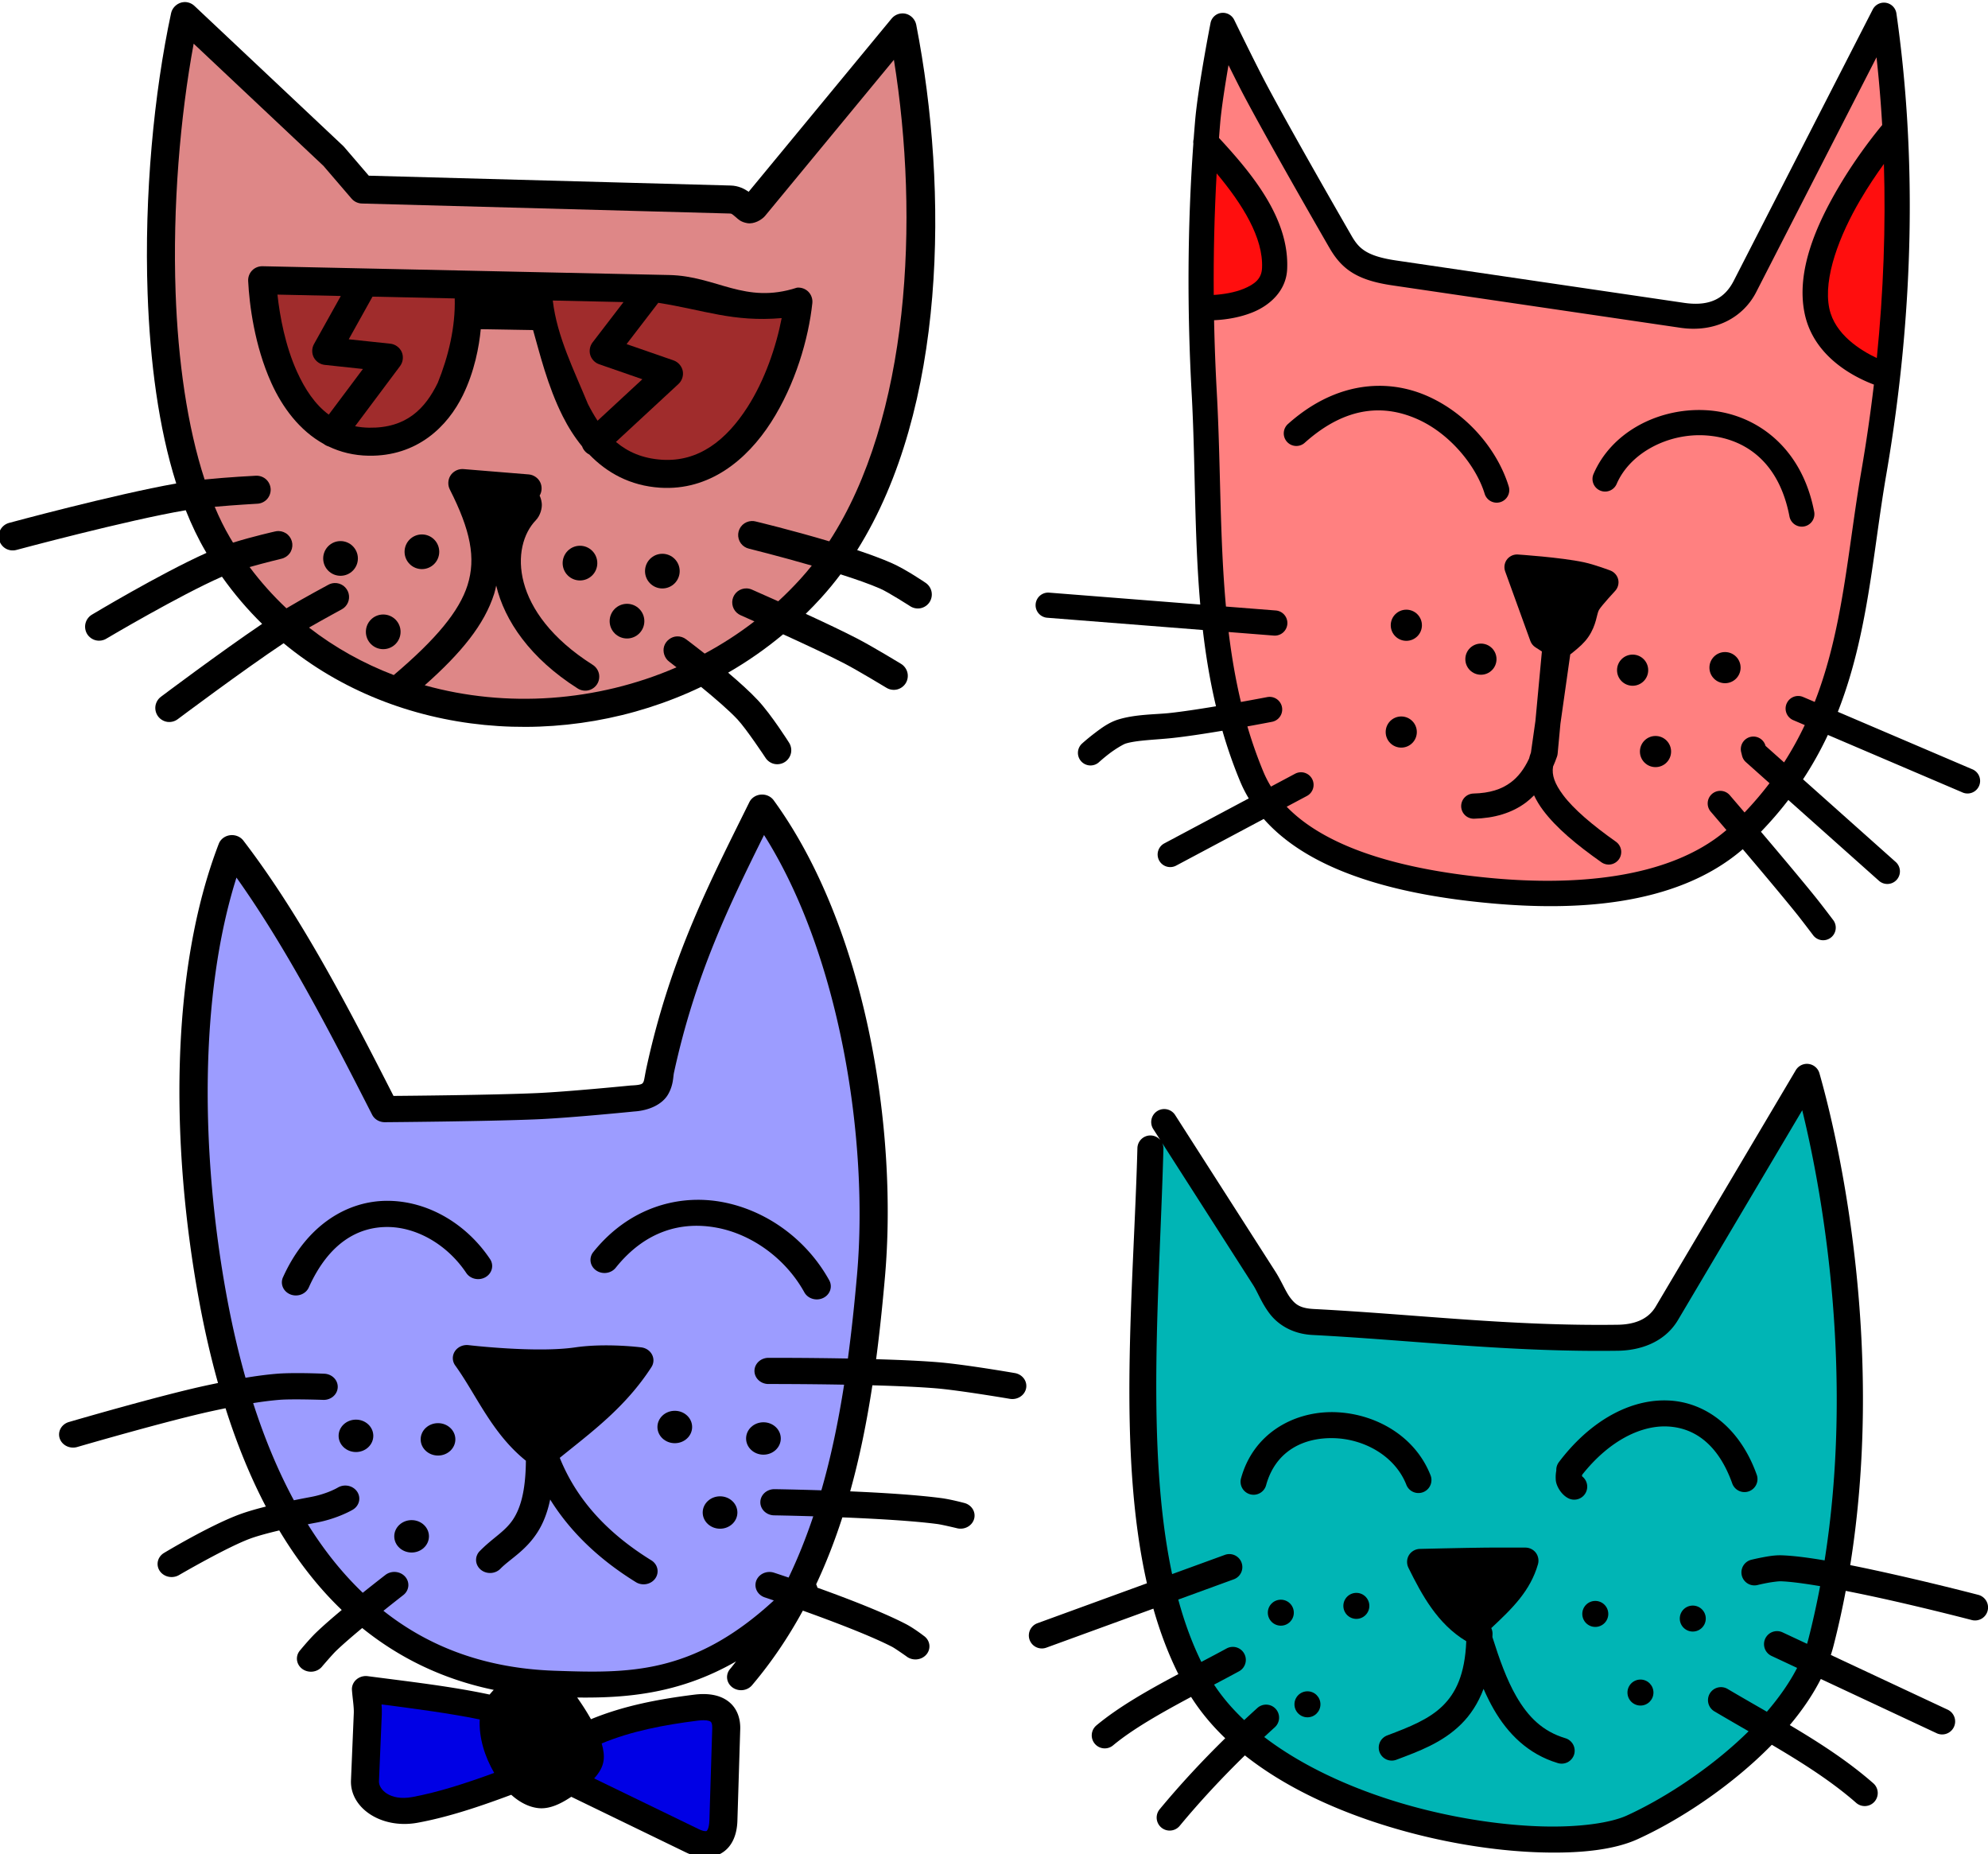 <?xml version="1.0" encoding="UTF-8" standalone="no"?>
<svg viewBox="0 0 857.974 800" xmlns="http://www.w3.org/2000/svg">
<g transform="matrix(.403,0,0,.403,913.83,-1462.711)">
<path d="m-2070.34,3631.767c-6.57.293-12.622,5.413-14,11.844-18.292,85.244-28.868,194.69-25.156,300.125 2.563,72.805 11.725,143.639 30.656,203.469-67.285,11.938-179.031,42.219-179.031,42.219-3.792,1.023-7.136,3.595-9.094,7s-2.491,7.583-1.469,11.375 3.595,7.167 7,9.125 7.583,2.491 11.375,1.469c0,0 118.69-31.917 181.406-42.531 6.3,15.848 13.411,30.706 21.437,44.344l.781,1.312c-50.158,22.571-122.344,65.938-122.344,65.938-3.49,1.952-6.123,5.356-7.156,9.219s-.456,8.13 1.594,11.562 5.516,5.983 9.406,6.906 8.158.209 11.531-1.938c0,0 78.021-46.224 123.531-66.188 13.051,18.436 27.468,35.283 43.031,50.531-45.023,30.411-108.25,77.938-108.25,77.938-3.204,2.333-5.412,5.987-6,9.906s.466,8.049 2.844,11.219 6.042,5.342 9.969,5.875 8.051-.578 11.187-3c0,0 70.026-52.475 113.25-81.219 122.668,101.473 301.916,116.25 447.094,46.75 14.48,11.86 30.041,25.234 38.969,34.812 9.681,10.387 29.781,40.781 29.781,40.781 2.076,3.415 5.573,5.95 9.469,6.844s8.143.138 11.5-2.031 5.777-5.737 6.562-9.656-.082-8.142-2.344-11.438c0,0-18.556-29.406-33.031-44.938-8.495-9.114-20.22-19.657-31.969-29.594 20.6-11.886 40.331-25.58 58.906-41.094 22.743,10.359 48.919,22.554 65.875,31.375 14.431,7.508 44.844,25.938 44.844,25.938 3.358,2.041 7.526,2.681 11.344,1.75s7.24-3.423 9.281-6.781 2.681-7.526 1.75-11.344-3.423-7.24-6.781-9.281c0,0-29.796-18.167-46.594-26.906-14.969-7.787-35.764-17.604-55.5-26.688 5.515-5.404 10.906-10.986 16.156-16.75 7.412-8.138 14.444-16.668 21.094-25.531 16.134,5.139 31.257,10.412 42.469,15.312 8.941,3.908 32,18.75 32,18.75 3.272,2.173 7.431,2.997 11.281,2.219s7.359-3.133 9.531-6.406 2.966-7.431 2.188-11.281-3.133-7.36-6.406-9.531c0,0-21.288-14.56-36.594-21.25-10.487-4.583-23.194-9.251-36.656-13.75 95.291-151.763 98.007-384.172 63.25-562.531-1.082-5.548-5.551-10.301-11.031-11.688s-11.691.664-15.281,5.031l-153.125,185.531c-4.469-3.097-10.842-6.461-19.188-6.688l-387.625-10.531-26.375-30.719c-.344-.404-.709-.79-1.094-1.156l-159.312-149.969c-2.909-2.738-6.947-4.237-10.938-4.062z"/>
<path d="m-2060.183,3676.298 139,130.844 30.125,35.094c2.717,3.162 6.802,5.105 10.969,5.219l394.281,10.719c1.821.05 2.203.506 6.375,4 2.086,1.747 4.82,5.053 12.094,6.312s15.563-3.477 19.219-7.906l137.844-167c27.556,171.118 16.718,383.386-69.219,515.562-40.526-12.102-78.781-21.25-78.781-21.25-1.455-.379-2.967-.538-4.469-.469-3.593.158-7.12,1.67-9.719,4.156s-4.245,5.917-4.562,9.5 .691,7.283 2.812,10.188 5.334,4.994 8.844,5.781c0,0 31.895,7.886 67.156,18.094-4.032,5.046-8.194,9.928-12.5,14.656-7.519,8.255-15.341,16.102-23.438,23.562-16.344-7.336-28.062-12.469-28.062-12.469-1.822-.83-3.811-1.29-5.812-1.344-3.46-.094-6.933,1.052-9.656,3.188s-4.673,5.243-5.406,8.625-.25,7.021 1.344,10.094 4.281,5.558 7.469,6.906c0,0 5.818,2.576 14.625,6.5-16.895,13.035-34.731,24.531-53.25,34.5-11.546-9.094-19.906-15.312-19.906-15.312-2.763-2.138-6.291-3.265-9.781-3.125-6.184.235-11.981,4.705-13.781,10.625s.526,12.861 5.531,16.5c0,0 3.358,2.59 7.75,6-85.458,37.079-182.231,43.655-269.625,19.25 39.234-34.819 63.918-65.007 74.406-98.156 .907-2.866 1.452-5.745 2.125-8.625 8.943,37.665 36.434,77.872 87.031,110.031 3.313,2.212 7.54,3.01 11.438,2.188s7.425-3.264 9.562-6.625 2.846-7.591 1.938-11.469-3.436-7.345-6.844-9.406c-88.379-56.173-87.822-126.749-60.594-154.75 0-.01-.01-.026 0-.031 4.613-4.748 6.925-12.898 6.219-18.312-.495-3.797-1.415-6.135-2.25-7.938 2.618-4.35 2.815-10.044.5-14.562s-7.065-7.709-12.125-8.125l-70-5.719c-.499-.035-1-.046-1.5-.031-5.052.097-9.959,2.951-12.562,7.281s-2.816,9.993-.531,14.5c22.185,43.737 28.206,73.466 19,102.562-8.784,27.761-33.523,57.671-79,96.219-32.401-12.394-63.031-29.323-90.75-50.844 16.39-9.421 34.812-19.375 34.812-19.375 3.003-1.554 5.443-4.159 6.812-7.25s1.647-6.638.781-9.906-2.873-6.242-5.594-8.25-6.122-3.043-9.5-2.906c-2.348.097-4.67.756-6.719,1.906 0,0-25.677,13.76-44.781,25.156-14.195-13.326-27.404-28.062-39.437-44.156 16.469-4.689 34-8.906 34-8.906 3.544-.769 6.796-2.886 8.938-5.812s3.151-6.639 2.812-10.25-2.039-7.085-4.688-9.562-6.218-3.934-9.844-4.031c-1.345-.034-2.694.113-4,.438 0,0-24.169,5.417-44.969,11.969-1.128-1.838-2.244-3.694-3.344-5.562-5.907-10.036-11.319-21.041-16.281-32.844 21.806-1.943 45.188-3.25 45.187-3.25 3.927-.065 7.801-1.739 10.531-4.562s4.284-6.761 4.219-10.688-1.739-7.801-4.562-10.531-6.761-4.284-10.688-4.219c-.354,0-.709.01-1.062.031 0,0-29.11,1.44-54.438,4.031-18.562-56.866-28.495-127.342-31.062-200.281-3.243-92.103 4.888-188.084 19.344-266.375z" fill="#de8787"/>
<path d="m-1986.496,3914.611c-4.107-.09-8.23,1.586-11.094,4.531s-4.425,7.116-4.219,11.219c1.261,25.229 6.781,69.282 24.812,109.188 11.785,26.081 30.151,51.003 56.188,65.375 1.525,1.209 3.287,2.116 5.156,2.656 12.577,6.029 26.832,9.658 42.875,9.906 51.946.805 84.571-31.225 100.969-64.875 12.454-25.558 17.332-52.052 19.094-70.594l56.031.969c6.862,23.746 15.184,59.295 31.812,92.344 5.637,11.204 12.488,22.16 20.688,32.156 1.277,3.759 4.112,6.962 7.688,8.688 18.702,19.345 43.477,33.466 75.844,35.562 52.542,3.403 92.744-29.48 118.781-70s40.184-89.537 44.25-127.656c.477-4.424-1.144-9.032-4.281-12.188s-7.729-4.795-12.156-4.344c-56.134,18.232-85.685-12.428-136.781-13.531l-435.656-9.406z"/>
<path d="m-1970.433,3944.986 67.844,1.469-28.75,51.562c-2.401,4.307-2.485,9.809-.219,14.188s6.816,7.504 11.719,8.031l40.938,4.375-36.594,48.875c-14.707-10.835-25.523-27.174-34.156-46.281-12.361-27.355-18.278-59.001-20.781-82.219z" fill="#a02c2c"/>
<path d="m-1868.652,3947.173 88.062,1.906c.817,30.6-6.729,62.13-18.188,90.406-13.305,27.302-33.334,48.623-73.531,48-5.299-.082-10.289-.621-15-1.562l48.219-64.469c3.158-4.22 3.859-10.169 1.75-15s-6.946-8.353-12.188-8.906l-44.562-4.719 25.438-45.656z" fill="#a02c2c"/>
<path d="m-1675.59,3951.329 75.75,1.656-33.156,43.219c-2.882,3.75-3.823,8.906-2.469,13.438s4.97,8.322 9.438,9.875l46.375,16.094-47.969,44.406c-3.753-5.673-7.216-11.753-10.438-18.156-14.596-35.572-33.037-71.901-37.531-110.531z" fill="#a02c2c"/>
<path d="m-1562.621,3953.767c49.413,7.766 79.735,20.8 132.156,16.375-5.825,30.441-18.095,66.49-36.656,95.375-22.654,35.254-52.231,58.831-91.594,56.281-20.611-1.335-36.471-8.29-49.25-19.094l67.062-62.094c3.769-3.503 5.526-9.027 4.469-14.062s-4.891-9.402-9.75-11.094l-50.375-17.469 33.938-44.219z" fill="#a02c2c"/>
<path d="m-1815.746,4201.767c-10.257,0-18.562,8.306-18.562,18.562s8.306,18.562 18.562,18.562 18.562-8.306 18.562-18.562-8.306-18.562-18.562-18.562z"/>
<path d="m-1902.902,4208.892c-10.257,0-18.562,8.337-18.562,18.594s8.306,18.562 18.562,18.562 18.594-8.306 18.594-18.562-8.337-18.594-18.594-18.594z"/>
<path d="m-1646.465,4213.892c-10.257,0-18.562,8.337-18.562,18.594s8.306,18.562 18.562,18.562 18.562-8.306 18.562-18.562-8.306-18.594-18.562-18.594z"/>
<path d="m-1558.246,4222.486c-10.257,0-18.562,8.306-18.562,18.562s8.306,18.562 18.562,18.562 18.562-8.306 18.562-18.562-8.306-18.562-18.562-18.562z"/>
<path d="m-1596.09,4276.048c-10.257,0-18.594,8.306-18.594,18.562s8.337,18.562 18.594,18.562 18.562-8.306 18.562-18.562-8.306-18.562-18.562-18.562z"/>
<path d="m-1857.183,4287.486c-10.257,0-18.562,8.306-18.562,18.562s8.306,18.562 18.562,18.562 18.594-8.306 18.594-18.562-8.337-18.562-18.594-18.562z"/>
</g>
<g transform="matrix(.374,0,0,.374,866.09,-866.652)">
<path d="m-230.744,3544.616a15.002,15.002 0 0,0 -12.781,7.344l-161.625,272.719c-9.181,15.493-25.71,20.683-43.875,20.938-123.758,1.733-232.711-12.038-350.562-18.156-16.012-.831-21.31-5.297-26.969-12.594s-9.948-18.849-17.75-31.031l-115.156-179.812a15.002,15.002 0 1,0 -25.25,16.187l7.906,12.313a15.002,15.002 0 0,0 -26.437,9.5c-4.217,159.478-23.69,348.996 11,501.875l-126.406,46.094a15.002,15.002 0 1,0 10.281,28.188l123.562-45.031c7.564,26.626 17.037,51.922 28.812,75.5-34.696,18.463-68.506,37.546-94.375,59.062a15.002,15.002 0 1,0 19.188,23.063c22.703-18.884 55.294-37.269 89.875-55.781 10.963,17.289 24.263,33.153 39.406,47.688-26.486,25.962-51.807,53.165-75.656,81.938a15.002,15.002 0 1,0 23.094,19.156c23.619-28.494 48.799-55.484 75.25-81.313 53.593,42.459 123.413,71.553 192.625,89.688 52.397,13.728 104.651,21.03 150.094,22.25s83.771-3.117 110.531-15.313c41.867-19.081 91.421-50.463 134.187-89.094 7.084-6.399 13.973-13.007 20.625-19.781 35.383,20.867 69.14,42.279 97.281,66.969a15.013,15.013 0 1,0 19.812-22.562c-29.023-25.463-62.3-46.916-96.375-67.125 14.166-16.867 26.441-34.664 35.812-53.188l133.188,62.344a15.002,15.002 0 1,0 12.719-27.156l-134.344-62.906c1.158-3.541 2.205-7.103 3.125-10.687 5.408-21.068 10.078-42.183 14.062-63.25 18.334,3.592 37.572,7.704 55.656,11.812 48.446,11.007 89.719,21.812 89.719,21.813a15.004,15.004 0 1,0 7.594-29.031c0,0-41.668-10.901-90.656-22.031-18.672-4.242-38.253-8.537-57.125-12.281 38.188-238.701-6.96-467.27-35.531-567.438a15.002,15.002 0 0,0 -14.531-10.875z"/>
<path d="m-236.057,3598.178c26.781,109.211 58.725,311.47 25.812,519.312-19.151-3.234-36.461-5.472-49.812-5.875-7.913-.239-15.716,1.194-22.531,2.5-6.815,1.306-12.25,2.656-12.25,2.656a15.003,15.003 0 1,0 7.219,29.125c0,0 4.725-1.17 10.688-2.313s13.52-2.074 15.969-2c10.707.324 26.865,2.461 45.531,5.625-3.85,20.419-8.335,40.855-13.562,61.219-.453,1.764-.965,3.541-1.5,5.312l-28.125-13.156a15.002,15.002 0 0,0 -7.281-1.469 15.002,15.002 0 0,0 -5.437,28.656l29.375,13.75c-8.84,17.084-20.788,34.145-34.906,50.562-15.157-8.738-30.296-17.386-45.125-26.156a15.002,15.002 0 0,0 -8.594-2.188 15.002,15.002 0 0,0 -6.688,28c13.07,7.73 26.226,15.317 39.313,22.875-4.511,4.457-9.151,8.83-13.906,13.125-40.172,36.287-87.884,66.449-126.531,84.062-18.747,8.544-54.446,13.744-97.281,12.594s-93.108-8.135-143.281-21.281c-64.842-16.989-129.135-44.526-177.938-81.875 3.999-3.715 8.013-7.424 12.062-11.094a15.002,15.002 0 0,0 -9.625-26.25 15.002,15.002 0 0,0 -10.531,4.031c-5.027,4.556-10.043,9.15-15,13.781-13.5-12.688-25.251-26.315-34.781-40.875 9.598-5.089 19.21-10.168 28.656-15.312a15.002,15.002 0 0,0 -7.625-28.25 15.002,15.002 0 0,0 -6.719,1.906c-9.479,5.162-19.223,10.291-29,15.438-10.899-22.108-19.645-46.237-26.625-71.938l63.906-23.312a15.002,15.002 0 0,0 -4.844-29.156 15.002,15.002 0 0,0 -5.438.969l-60.719,22.125c-30.835-144.73-14.284-330.805-10.062-490.469a15.002,15.002 0 0,0 -1.406-6.906l105.094,164.094c5.25,8.197 9.699,20.895 19.281,33.25s26.018,22.957 49.125,24.156c116.462,6.046 226.312,19.955 352.531,18.188 24.311-.34 53.408-8.839 69.281-35.625l143.281-241.812z" fill="#00b5b5"/>
<path d="m-395.869,3932.897c-42.672.299-86.608,25.699-121,71.219a15.002,15.002 0 0,0 -3,9.469c.027.989-1.028,4.332-.594,11.094s6.161,16.74 14.125,20.938a15.002,15.002 0 0,0 16.156-25.188c.047-.419.052-1.096.094-1.625 30.621-38.779 66.848-56.826 97.406-55.875 31.489.98 59.428,20.071 75.719,65.406a15.002,15.002 0 1,0 28.219-10.156c-19.313-53.747-59.048-83.851-103-85.219-1.373-.043-2.748-.072-4.125-.062z"/>
<path d="m-780.276,3946.428c-44.252.465-89.067,25.234-103.219,75.812a15.002,15.002 0 1,0 28.875,8.094c10.887-38.913 42.792-54.749 77.875-53.875s70.515,20.383 83.688,53.375a15.002,15.002 0 1,0 27.844-11.125c-18.385-46.049-65.173-71.113-110.781-72.25-1.425-.035-2.854-.046-4.281-.031z"/>
<path d="m-587.369,4102.678c-5.006.01-9.799.023-13.656.062-25.692.261-76.438,1.5-76.437,1.5-5.01.122-9.873,2.932-12.469,7.219s-2.839,9.911-.625,14.406c15.603,31.554 33.569,64.924 66.812,84.875-1.533,38.469-12.153,59.666-27.031,74.375-15.993,15.812-38.816,24.717-63.969,34.219-3.756,1.324-6.945,4.201-8.625,7.813s-1.844,7.899-.438,11.625 4.384,6.838 8.031,8.437 7.931,1.677 11.625.188c25.057-9.465 52.578-19.295 74.469-40.938 10.735-10.614 19.589-24.027 25.875-40.75 3.592,8.154 7.462,16.108 11.844,23.688 16.166,27.964 39.513,51.599 73.656,61.875 3.788,1.238 8.061.875 11.594-.969s6.287-5.153 7.437-8.969 .675-8.073-1.25-11.562-5.284-6.157-9.125-7.219c-25.904-7.796-42.616-24.41-56.344-48.156-11.128-19.249-19.624-43.094-27.594-68.406 .025-1.325.152-2.526.156-3.875 .01-2.25-.497-4.501-1.469-6.531 24.644-23.021 45.084-43.028 53.906-73.75 1.267-4.433.329-9.437-2.438-13.125s-7.296-5.975-11.906-6c0,0-17.012-.062-32.031-.031z"/>
<path d="m-750.588,4154.96c-8.283,0-15,6.717-15,15s6.717,15 15,15 15-6.717 15-15-6.717-15-15-15z"/>
<path d="m-837.713,4162.835c-8.283,0-15.031,6.686-15.031,14.969s6.748,15 15.031,15 14.969-6.717 14.969-15-6.685-14.969-14.969-14.969z"/>
<path d="m-474.869,4164.241c-8.283,0-15,6.717-15,15s6.717,15 15,15 15-6.717 15-15-6.717-15-15-15z"/>
<path d="m-362.369,4169.616c-8.283,0-15,6.685-15,14.969s6.717,15 15,15 15-6.717 15-15-6.717-14.969-15-14.969z"/>
<path d="m-422.713,4254.96c-8.284,0-15.031,6.717-15.031,15s6.748,15 15.031,15 14.969-6.717 14.969-15-6.686-15-14.969-15z"/>
<path d="m-806.994,4268.522c-8.283,0-15.031,6.717-15.031,15s6.748,15 15.031,15 14.969-6.717 14.969-15-6.686-15-14.969-15z"/>
</g>
<g transform="matrix(.403,0,0,.403,926.273,-1542.936)">
<path d="m-1482.73,4679.343a15.002,14.016 0 0,0 -13.219,8.146c-41.037,83.125-84.303,165.148-110.188,284.324-1.798,8.276-2.354,13.746-3.281,15.299s-.868,3.189-13,3.708a15.002,14.016 0 0,0 -.906.058c0,0-67.503,6.715-100.938,8.146-48.747,2.086-138.102,2.856-152.781,2.978-49.576-97.259-99.925-193.925-160.781-273.375a15.002,14.016 0 0,0 -26.312,3.387c-52.448,136.21-51.799,323.257-20.875,490.369 5.597,30.248 12.266,59.284 20.031,87.008-4.233.882-8.468,1.754-12.656,2.657-50.601,10.911-146.562,38.978-146.562,38.978a15.002,14.016 0 1,0 8.938,26.745c0,0 96.698-28.15 144.344-38.424 4.678-1.009 9.345-1.99 14-2.949 12.047,37.975 26.365,73.213 43.188,105.285-9.608,2.41-18.722,4.998-26.5,7.766-32.06,11.412-82.5,41.84-82.5,41.84a15.011,14.025 0 0,0 16.094,23.679c0,0 52.55-30.593 77.094-39.329 7.798-2.775 18.559-5.663 30.156-8.409 12.005,20.008 25.1,38.614 39.375,55.679 8.721,10.426 17.906,20.262 27.531,29.489-10.048,8.405-19.88,16.927-27.281,24.029-7.343,7.046-17.219,19.066-17.219,19.066a15.002,14.016 0 1,0 23.625,17.256c0,0 10.768-12.637 15.094-16.788 6.996-6.713 17.192-15.495 27.719-24.234 40.124,32.398 87.104,55.106 140.844,66.219-1.481,1.582-2.979,3.268-4.438,5.022-40.979-8.791-86.325-13.903-130.375-19.679a15.002,14.016 0 0,0 -1.5-.146 15.002,14.016 0 0,0 -15.531,15.007c.752,9.839 2.254,18.116 1.969,24.876l-3,71.738c-1.258,29.768 32.736,52.535 71.406,45.431 33.074-6.076 66.724-17.432 100.219-29.927 8.249,7.439 18.385,13.208 29.219,14.307 12.362,1.254 24.598-5.172 35.062-12.146l122.688,59.504c11.141,5.402 24.938,7.973 37.094,1.46s17.651-19.853 18.125-35.212l3.031-98.161c.318-10.305-2.691-21.73-12.188-29.314s-22.663-9.436-37.125-7.621c-37.473,4.705-75.039,11.645-110.531,26.278-5.002-8.959-10.443-17.111-14.781-23.241 53.406.671 109.911-4.08 170.219-38.687-2.09,2.593-4.027,5.27-6.188,7.825a15.002,14.016 0 1,0 23.531,17.372c21.168-25.035 38.933-51.685 54.125-79.534 30.978,11.11 72.163,26.674 95.562,38.745 3.246,1.674 15.125,10.044 15.125,10.044a15.002,14.016 0 1,0 18.594-21.956c0,0-10.197-7.959-19.219-12.613-25.128-12.963-63.943-27.798-94.469-38.774a15.002,14.016 0 0,0 -1.344-3.62c10.894-23.183 20.137-47.13 28.062-71.679 35.276,1.426 75.498,3.678 101.844,7.153 5.053.667 20.375,4.351 20.375,4.351a15.002,14.016 0 1,0 7.875-27.037c0,0-14.072-3.762-24.062-5.08-26.576-3.506-63.949-5.796-97.656-7.241 10.268-36.819 17.868-74.82 23.781-113.548 25.227.689 50,1.727 68.438,3.27 24.965,2.089 78.406,11.153 78.406,11.153a15.002,14.016 0 1,0 5.438-27.562c0,0-52.555-9.107-81.188-11.504-18.677-1.563-42.689-2.591-67.094-3.299 3.829-28.999 6.838-58.337 9.438-87.796 13.984-158.452-20.371-374.81-119.156-510.632a15.002,14.016 0 0,0 -12.812-6.131z"/>
<path d="m-1480.23,4722.672c81.323,128.302 112.287,326.946 99.562,471.128-2.663,30.17-5.796,60.028-9.75,89.373-45.368-.856-84.875-.73-84.875-.73a15.002,14.016 0 1,0 .062,28.029c0,0 37.475-.073 80.75.701-6.075,38.881-13.866,76.752-24.344,113.111-28.946-.928-50.125-1.226-50.125-1.226a15.002,14.016 0 1,0 -.469,28.029c0,0 17.378.264 41.906,1.022-7.562,22.559-16.262,44.467-26.406,65.606-9.495-3.236-15.344-5.139-15.344-5.139a15.002,14.016 0 0,0 -5.875-.847 15.002,14.016 0 0,0 -4.094,27.27c0,0 4.008,1.334 9.5,3.212-86.981,80.113-156.707,77.887-234.281,75.271-73.667-2.485-134.034-24.803-183.812-64.205 11.957-9.563 21.094-16.672 21.094-16.672a15.002,14.016 0 0,0 -9.906-24.934 15.002,14.016 0 0,0 -9.219,3.329c0,0-10.542,8.121-24.094,18.978-9.201-8.8-18.008-18.244-26.438-28.321-11.555-13.814-22.355-28.866-32.438-45.022 3.186-.628 6.304-1.218 9.312-1.781 22.897-4.288 38.75-13.752 38.75-13.752a15.002,14.016 0 0,0 -8.062-25.927 15.002,14.016 0 0,0 -8.062,2.307c0,0-11.133,6.645-28.5,9.898-5.823,1.09-12.02,2.278-18.344,3.562-16.864-31.24-31.377-66.051-43.594-104.03 9.405-1.503 18.773-2.734 28.094-3.504 13.47-1.112 46.531.029 46.531.029a15.002,14.016 0 1,0 1.312-28c0,0-17.86-.842-34.688-.613-5.609.077-11.099.256-15.781.642-11.398.941-22.595,2.478-33.656,4.321-7.721-27.301-14.369-56.069-19.938-86.161-28.243-152.621-29.748-323.001 10.25-449.376 53.036,74.507 99.284,163.571 145.281,253.9a15.002,14.016 0 0,0 13.656,8c0,0 109.011-.798 163.375-3.124 35.815-1.533 102.75-8.263 102.75-8.263v-.029c17.504-.973 30.992-8.055 36.906-17.956 6.019-10.077 5.562-19.067 6.5-23.387 22.768-104.826 59.191-179.461 96.5-254.718z" fill="#9c9cff"/>
<path d="m-1552.042,5113.245c-39.736.349-80.361,17.659-111,55.884a15.003,14.018 0 1,0 24.031,16.788c31.814-39.691 70.718-49.827 108.312-42.774s73.698,33.094 93.625,69.139a15.004,14.018 0 1,0 26.656-12.876c-23.943-43.31-66.675-74.789-114.375-83.738-8.944-1.678-18.08-2.504-27.25-2.423z"/>
<path d="m-1883.448,5114.325c-43.337-.101-86.629,26.137-111.688,81.314a15.002,14.016 0 1,0 27.594,10.949c21.746-47.883 53.038-64.307 84.031-64.234s63.867,18.552 84.406,49.227a15.009,14.023 0 1,0 25.438-14.891c-25.254-37.714-66.444-62.264-109.781-62.365z"/>
<path d="m-1797.98,5268.749a15.002,14.016 0 0,0 -12.969,21.84c22.73,31.463 39.053,72.558 75.688,102.015-.258,33.713-6.27,51.39-13.562,62.57-8.619,13.214-21.241,19.466-35.406,33.723a15.002,14.016 0 1,0 21.969,19.066c10.217-10.284 26.297-18.649 39.062-38.219 6.079-9.32 10.827-20.816 13.938-35.621 21.57,34.703 52.458,64.127 91.375,88.234a15.002,14.016 0 1,0 16.562-23.358c-47.108-29.181-79.745-65.032-97.656-109.49 33.409-27.178 70.016-53.663 98.156-97.139a15.002,14.016 0 0,0 -10.906-21.139c0,0-37.438-4.844-70.906.029-41.889,6.099-113.844-2.394-113.844-2.394a15.002,14.016 0 0,0 -1.5-.117z"/>
<path d="m-1652.823,5297.275c4.078-.01 7.997.121 11.812.234-20.394,24.916-44.531,44.08-69.469,64.263a15.002,14.016 0 0,0 -10.062-3.825 15.002,14.016 0 0,0 -7.375,1.722c-15.9-16.999-28.072-38.226-41.75-60.03 25.553,2.057 61.559,3.711 91.656-.671 6.704-.976 13.951-1.457 21.062-1.635 1.401-.035 2.765-.056 4.125-.058z"/>
<path d="m-1575.792,5339.144c-10.257,0-18.594,7.76-18.594,17.343s8.337,17.343 18.594,17.343 18.562-7.76 18.562-17.343-8.306-17.343-18.562-17.343z"/>
<path d="m-1917.23,5348.604c-10.257,0-18.594,7.76-18.594,17.343s8.337,17.343 18.594,17.343 18.562-7.76 18.562-17.343-8.306-17.343-18.562-17.343z"/>
<path d="m-1480.855,5351.436c-10.257,0-18.594,7.76-18.594,17.343s8.337,17.343 18.594,17.343 18.562-7.76 18.562-17.343-8.306-17.343-18.562-17.343z"/>
<path d="m-1829.355,5352.371c-10.257,0-18.594,7.76-18.594,17.343s8.337,17.343 18.594,17.343 18.562-7.76 18.562-17.343-8.306-17.343-18.562-17.343z"/>
<path d="m-1527.323,5430.707c-10.257,0-18.594,7.76-18.594,17.343s8.337,17.343 18.594,17.343 18.562-7.76 18.562-17.343-8.306-17.343-18.562-17.343z"/>
<path d="m-1857.636,5456.196c-10.257,0-18.594,7.76-18.594,17.343s8.337,17.343 18.594,17.343 18.562-7.76 18.562-17.343-8.306-17.343-18.562-17.343z"/>
<path d="m-1889.855,5653.512c36.593,4.744 72.885,9.49 105.156,16.117-.997,19.433 5.34,39.767 15.5,57.227-30.434,11.129-60.07,20.755-87.75,25.84-24.47,4.495-36.001-8.668-35.656-16.818l3.031-71.738c.158-3.75-.028-7.25-.281-10.628z" fill="#0000e5"/>
<path d="m-1544.98,5670.446c4.998.014 6.982,1.113 7.562,1.577 .775.619 1.879,2.007 1.719,7.212l-3.031,98.132c-.31,10.056-3.016,11.696-3.094,11.737s-2.534.773-8.344-2.044l-112-54.307c5.214-5.677 9.132-12.027 10.125-19.153 .761-5.46-.125-11.73-2.062-18.307 31.802-13.195 66.606-19.861 103.062-24.438 2.396-.301 4.397-.413 6.062-.409z" fill="#0000e5"/>
</g>
<g transform="matrix(.403,0,0,.403,926.273,-1879.682)">
<path d="m-280.525,4667.054a13.479,13.479 0 0,0 -12.382,7.328l-148.839,290.434c-9.103,17.762-24.225,27.931-53.207,23.669l-308.572-45.401c-16.829-2.475-26.764-6.063-33.244-10.248s-10.367-9.158-15.05-17.492a13.479,13.479 0 0,0 -.084-.141c0,0-61.88-107.146-90.522-161.137-11.743-22.135-34.283-68.537-34.283-68.537a13.479,13.479 0 0,0 -25.354,3.313c0,0-13.425,68.173-16.538,104.898-.546,6.446-1.063,12.893-1.544,19.345a13.479,13.479 0 0,0 -.337,4.998c-6.413,89.159-6.672,178.849-1.769,267.972 4.082,74.192 2.597,150.115 9.181,225.435l-161.671-12.719a13.479,13.479 0 0,0 -1.348-.056 13.479,13.479 0 0,0 -.758,26.926l166.528,13.112c3.184,27.387 7.664,54.637 14.095,81.678-17.771,2.967-36.434,5.812-50.287,7.272-14.448,1.522-35.919,1.231-54.274,6.851-10.232,3.132-18.588,9.468-25.859,15.021s-12.832,10.585-12.832,10.585a13.479,13.479 0 1,0 18.11,19.963c0,0 4.773-4.35 11.062-9.153s14.722-9.819 17.408-10.641c11.73-3.591 32.35-4.066 49.192-5.84 15.538-1.637 35.663-4.726 54.358-7.862 5.249,18.169 11.489,36.215 18.924,54.105 2.659,6.399 5.773,12.501 9.265,18.335l-90.298,48.097a13.479,13.479 0 1,0 12.691,23.782l93.695-49.894c20.032,22.737 47.082,40.277 78.252,53.6 47.56,20.329 105.25,31.389 166.304,36.838 82.808,7.39 195.126,5.157 268.422-58.036 19.272,22.71 42.323,50.115 57.166,68.537 5.87,7.284 17.913,23.22 17.913,23.22a13.479,13.479 0 1,0 21.508-16.229c0,0-11.864-15.724-18.447-23.894-15.505-19.243-39.149-47.32-58.682-70.334 10.777-11.149 20.52-22.498 29.341-34.002l97.036,86.507a13.483,13.483 0 1,0 17.942-20.132l-99.254-88.501c10.271-15.605 19.058-31.462 26.617-47.535l143.701,61.378a13.479,13.479 0 1,0 10.585-24.764l-143.617-61.349c32.517-82.701 37.364-169.852 51.775-253.428 30.536-177.09 32.376-344.582 10.95-494.306a13.479,13.479 0 0,0 -12.972-11.568z"/>
<path d="m-288.864,4725.596c2.616,23.743 4.631,47.928 6.065,72.496-5.833,6.98-27.004,33.021-46.777,66.684-23.178,39.461-45.855,89.449-36.22,135.278 9.845,46.827 54.155,68.426 74.125,75.922-3.589,30.442-8.028,61.234-13.393,92.347-14.77,85.658-19.5,169.399-49.978,247.448l-12.242-5.222a13.479,13.479 0 0,0 -5.222-1.151 13.479,13.479 0 0,0 -5.363,25.944l12.158,5.194c-6.406,13.521-13.717,26.861-22.153,39.983l-19.851-17.689a13.479,13.479 0 0,0 -13.814-9.967 13.479,13.479 0 0,0 -12.214,16.903l.898,3.65a13.479,13.479 0 0,0 4.099,6.795l25.298,22.574c-8.046,10.601-16.914,21.046-26.73,31.335-8.908-10.434-15.667-18.307-15.667-18.307a13.479,13.479 0 0,0 -10.669-4.829 13.479,13.479 0 0,0 -9.771,22.406c0,0 7.268,8.486 16.706,19.542-63.319,54.38-168.506,58.859-248.514,51.719-59.3-5.292-114.612-16.186-158.133-34.788-26.217-11.206-47.961-25.01-64.298-41.892l21.536-11.456a13.479,13.479 0 0,0 -6.626-25.438 13.479,13.479 0 0,0 -6.065,1.657l-25.663,13.674c-3.134-5.111-5.881-10.456-8.199-16.032-6.626-15.944-12.256-32.086-17.043-48.406 15.347-2.771 26.224-4.886 26.224-4.886a13.479,13.479 0 0,0 -2.836-26.73 13.479,13.479 0 0,0 -2.274.253c0,0-11.859,2.29-28.049,5.194-5.885-24.63-10.096-49.612-13.168-74.883l48.153,3.791a13.479,13.479 0 1,0 2.134-26.87l-53.151-4.184c-6.846-74.895-5.555-151.944-9.799-229.085-1.42-25.801-2.401-51.64-2.92-77.494 13.342-.603 28.063-3.043 41.639-8.592 18.127-7.408 35.521-22.86 36.613-45.963 2.546-53.859-36.982-101.708-72.974-140.584 .405-5.309.814-10.616 1.263-15.92 1.366-16.12 5.272-40.936 8.901-62.08 5.769,11.58 11.936,23.986 16.594,32.767 29.251,55.139 90.971,161.98 90.971,161.98h.028c5.723,10.158 12.915,19.741 23.866,26.814 11.002,7.106 24.914,11.469 43.913,14.263l308.572,45.401c37.787,5.557 67.491-11.488 81.116-38.073l128.904-251.491z" fill="#ff8080"/>
<path d="m-280.946,4839.731c2.006,66.788-.388,136.279-7.609,207.858-17.257-8.121-44.986-25.209-50.849-53.095-6.883-32.739 11.282-78.969 33.075-116.073 8.695-14.804 17.681-28.054 25.382-38.691z" fill="#ff0e0e"/>
<path d="m-995.52,4849.868c27.569,32.924 50.134,68.98 48.602,101.388-.522,11.049-7.15,17.052-19.907,22.266-9.269,3.788-21.082,5.835-31.812,6.486-.325-43.414.674-86.842 3.117-130.139z" fill="#ff0e0e"/>
<path d="m-821.608,5077.324c-31.312.095-65.094,11.941-97.233,40.6a13.479,13.479 0 1,0 17.942,20.104c44.972-40.102 86.177-40.46 121.014-24.736s62.336,50.183 71.317,79.431a13.479,13.479 0 1,0 25.775-7.89c-11.597-37.767-42.985-76.694-86.002-96.11-16.131-7.281-34.027-11.456-52.814-11.399z"/>
<path d="m-479.23,5103.212c-47.255.155-93.877,25.074-112.647,68.397a13.481,13.481 0 1,0 24.736,10.726c14.546-33.574 55.565-54.606 95.548-51.915s77.822,26.412 89.427,86.338a13.479,13.479 0 1,0 26.449-5.138c-13.549-69.963-63.71-104.709-114.079-108.099-3.148-.212-6.284-.319-9.434-.309z"/>
<path d="m-674.313,5257.891c-4.24.134-8.347,2.412-10.726,5.924s-2.967,8.171-1.516,12.158l26.983,74.518c.994,2.748 2.908,5.153 5.363,6.739l6.991,4.52-6.935,74.434-4.801,33.805c-.78,2.134-1.506,4.277-1.994,6.43-5.326,11.428-11.78,19.63-19.458,25.41-9.956,7.496-22.569,11.58-40.123,12.017-3.529.087-7.001,1.626-9.434,4.184s-3.795,6.102-3.706,9.631 1.626,7.002 4.184,9.434 6.102,3.795 9.631,3.706c21.572-.537 40.533-6.034 55.678-17.436 3.051-2.297 5.862-4.857 8.564-7.581 2.57,5.45 5.762,10.745 9.518,15.78 14.39,19.291 36.269,37.27 62.445,55.762 2.878,2.1 6.62,2.991 10.136,2.415s6.76-2.622 8.816-5.531 2.876-6.657 2.246-10.164-2.703-6.721-5.644-8.732c-25.14-17.761-45.192-34.83-56.408-49.866-8.995-12.059-12.292-21.257-10.754-30.492 1.514-3.449 2.95-6.979 4.24-10.697 .351-1.025.578-2.093.674-3.173l2.976-31.98 10.529-74.237c1.664-1.274 2.071-1.521 4.492-3.538 4.928-4.104 10.508-8.758 14.909-15.19 8.825-12.898 8.804-24.549 11.371-28.892 2.779-4.699 17.043-20.076 17.043-20.076 3.155-3.193 4.544-8.03 3.566-12.41s-4.294-8.167-8.507-9.715c0,0-16.641-6.339-28.106-8.788-25.121-5.367-70.896-8.339-70.896-8.339-.448-.032-.898-.041-1.348-.028z"/>
<path d="m-792.379,5316.994c-9.216,0-16.706,7.463-16.706,16.678s7.491,16.678 16.706,16.678 16.678-7.463 16.678-16.678-7.463-16.678-16.678-16.678z"/>
<path d="m-712.499,5353.298c-9.215,0-16.706,7.463-16.706,16.678s7.491,16.678 16.706,16.678 16.678-7.463 16.678-16.678-7.463-16.678-16.678-16.678z"/>
<path d="m-451.096,5362.367c-9.216,0-16.706,7.463-16.706,16.678s7.491,16.678 16.706,16.678 16.678-7.463 16.678-16.678-7.463-16.678-16.678-16.678z"/>
<path d="m-550.042,5365.091c-9.215,0-16.706,7.463-16.706,16.678s7.491,16.678 16.706,16.678 16.678-7.463 16.678-16.678-7.463-16.678-16.678-16.678z"/>
<path d="m-797.826,5431.326c-9.215,0-16.678,7.463-16.678,16.678s7.463,16.678 16.678,16.678 16.678-7.463 16.678-16.678-7.463-16.678-16.678-16.678z"/>
<path d="m-525.53,5452.216c-9.215,0-16.706,7.463-16.706,16.678s7.491,16.678 16.706,16.678 16.678-7.463 16.678-16.678-7.463-16.678-16.678-16.678z"/>
</g>
</svg>
